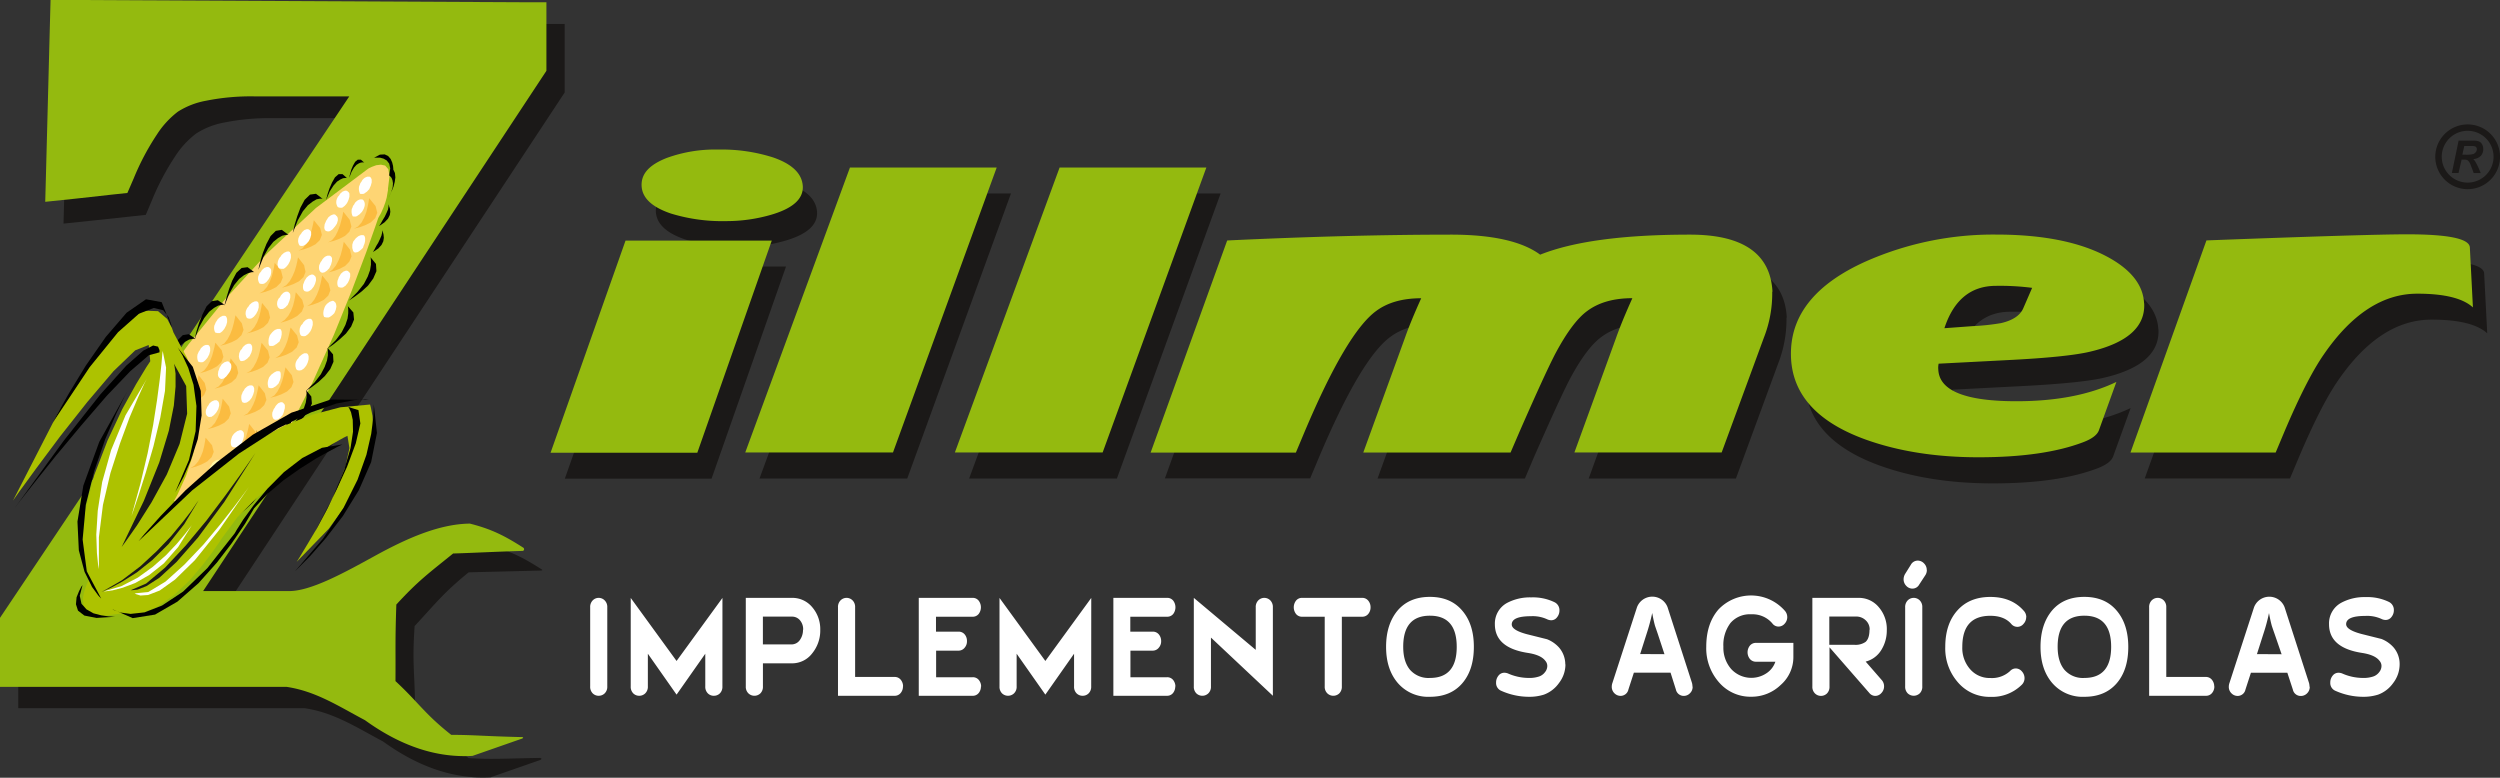 <svg xmlns="http://www.w3.org/2000/svg" viewBox="0 0 783.66 243.8"><rect x="0" y="0" width="783.66" height="243.8" fill="#333333" stroke="none"/><defs><style>.cls-1{fill:#1b1918;}.cls-1,.cls-10,.cls-2,.cls-3,.cls-4,.cls-5,.cls-6,.cls-7,.cls-8,.cls-9{fill-rule:evenodd;}.cls-2{fill:#94ba0f;}.cls-3{fill:#fed574;}.cls-4{fill:#ffb854;}.cls-5{fill:#fbbc41;}.cls-6{fill:#fff;}.cls-7{fill:#fff7a6;}.cls-9{fill:#b86b00;}.cls-10{fill:#adc200;}</style></defs><g id="Camada_2" data-name="Camada 2"><g id="Camada_1-2" data-name="Camada 1"><path class="cls-1" d="M5.73,213.5v-13l1.49-2.22,108-161.24H85.38a71.26,71.26,0,0,0-15.14,1.38,24.31,24.31,0,0,0-8.74,3.43A27.74,27.74,0,0,0,54.91,49a78.89,78.89,0,0,0-7.26,13.72L45.7,67.35l-5,.54L29.5,69.09l-9.59,1,.26-9.78,1.18-45.06.22-8.45,8.29,0,138.7.7,8.44,0v21.5l-1.45,2.2L69.4,192.11h27c6.79,0,17.21-5.73,26.7-11,9.94-5.47,20.2-10.1,29.92-10.2,6.74,1.71,10.8,3.75,16.76,7.56.42.29.13.36-.28.37-10.15.28-17,.41-22.59.57-7.7,6.25-10,9.33-16.94,16.84-.79,11.57,0,14.24.12,24.38,7,8.55,8.43,10.42,16.8,17,6.84.46,10.86.15,22-.05,1.06-.07,1.05.47.29.71l-1.51.52-13.82,4.82q-16.86,1-33.72-11.17c-8.39-4.46-15.45-9.11-24.61-10.46l-81.32,0H5.73Z"/><path class="cls-1" d="M256.12,66.54c.17,3.92-3.08,6.86-9.69,8.83A50.39,50.39,0,0,1,232,77.44a54.85,54.85,0,0,1-17.24-2.39q-8.85-3-9.17-8.66c-.18-3.72,2.46-6.63,7.89-8.75A44.36,44.36,0,0,1,229.65,55a52.83,52.83,0,0,1,17.16,2.47q9,3.09,9.31,9.06Zm-9.73,17-23.34,66.5h-46l23.49-66.5ZM316.9,60.65,284.39,150H238.08L270.9,60.65Zm65.72,0L350.11,150H303.79l32.83-89.33ZM560,99.55A38,38,0,0,1,557.37,114L544.15,150H498L511.05,114q1.76-5,5.11-12.41-8.77,0-14.13,4Q497.31,109,492,119q-3.12,6-11.21,24.42L478,150H431.81L444.87,114q1.75-5,5.1-12.41-8.76,0-14.13,4-9.27,6.77-22.39,37.78l-2.77,6.6H365.15l24-66.5q38.13-1.82,70.12-1.83,19.49,0,28,6.29,15.73-6.3,47-6.29,24.87,0,25.82,17.9Zm116.6,3.66q.58,11.07-17.07,15.19-7,1.66-25.8,2.63l-21.57,1.11a6.25,6.25,0,0,0-.1,1.91q.51,9.87,24.52,9.86,18.69,0,31.3-6l-5.49,15.19c-.54,1.43-2.19,2.68-5,3.74q-12.36,4.68-32.63,4.69t-35.93-5.73q-22-8.12-22.93-25.21c0-1,0-2,0-3q.9-17.32,23.41-27.45a98.93,98.93,0,0,1,40.89-8.43q21.82,0,34.76,6.93,11.19,6,11.6,14.63Zm-35.11-4.85a78.66,78.66,0,0,0-11.32-.64Q618.35,97.72,614,111l8.72-.64a77.08,77.08,0,0,0,9-1q5.61-1.29,7-4.78Zm138.17,6.12q-4.7-4.29-17.46-4.29-16.19,0-29.31,19.09-5.34,7.73-12.29,24.1l-2.77,6.6H672.3l23.81-66.5q50.17-1.91,62.92-1.9,19.47,0,19.66,4.13Z"/><path class="cls-2" d="M0,206.67v-13l1.49-2.22,108-161.24H79.66a71.19,71.19,0,0,0-15.14,1.38A24.56,24.56,0,0,0,55.77,35a28,28,0,0,0-6.58,7.16,78.21,78.21,0,0,0-7.26,13.72l-2,4.61-5,.53L23.77,62.26l-9.59,1,.26-9.78L15.62,8.45,15.85,0l8.28,0,138.71.7,8.44,0v21.5l-1.46,2.21L63.67,185.28h27c6.79,0,17.21-5.73,26.7-10.95,9.94-5.47,20.2-10.09,29.92-10.2,6.74,1.71,10.8,3.75,16.76,7.56.43.29.21,1-.2,1-10.16.3-16.23.66-21.81.81-7.71,6.25-10.88,8.47-17.8,16-.4,11.57-.2,13.85-.27,24,7.33,6.81,9.1,10.24,17.48,16.85,6.9,0,10.65.44,21.67.69,1.07-.07,1.1.31.35.55l-1.51.52-13.83,4.83q-16.86,1-33.71-11.18c-8.4-4.46-15.46-9.11-24.62-10.46l-81.31,0H0Z"/><path class="cls-3" d="M36.74,140.57l1.5-2.58,4.44-6.94,7-10.39,9.46-12.79L70.67,93.69,84,79.15,99,65.22,115.25,53l.36-.25,1-.47,1.33-.49,1.46-.17,1.33.28,1,1.15.37,2.13-.43,3.55-.05.22,0,.65-.18,1-.22,1.33-.41,1.46L120.23,65l-.73,1.67-.93,1.67-1,2.89-2.81,7.95-4.39,11.65-5.69,14.08-6.79,15.14-7.59,15-8.16,13.48-8.4,10.72-1.62,0-4.21-.16-6-.6-6.78-1.22-6.83-2.18-5.89-3.33L38.24,147Z"/><path class="cls-4" d="M41.78,146l.5-.17,1.3-.34,1.68-.64,1.73-.91,1.33-1.33.69-1.64-.5-2.11-1.93-2.46-.06.31-.18.91L46,138.94l-.45,1.64-.67,1.59-.83,1.6L43,145.08Z"/><path class="cls-4" d="M51.78,139.34l.51-.17,1.34-.33,1.71-.63,1.81-.89L58.56,136l.68-1.63-.45-2.11-1.89-2.45-.07.32-.19,1-.31,1.34-.47,1.6-.67,1.59-.88,1.59-1.13,1.29Z"/><path class="cls-4" d="M46.94,130.19l.5-.16,1.34-.34,1.71-.63,1.77-.9,1.38-1.32.64-1.65-.53-2.12-2-2.48-.06.31-.16,1-.27,1.36-.42,1.7-.64,1.65-.83,1.55-1.12,1.25Z"/><path class="cls-5" d="M57.42,127.19l.5-.16,1.3-.35L60.9,126l1.73-.91L64,123.8l.68-1.64-.5-2.11-1.93-2.47-.06.32-.2,1-.31,1.34-.45,1.7-.64,1.64-.83,1.56-1,1.26Z"/><path class="cls-4" d="M50,152.48l.51-.16,1.35-.38,1.72-.68,1.77-.94L56.77,149l.64-1.64-.5-2.07-2-2.39-.06.32-.2.94-.3,1.36-.44,1.6-.67,1.59-.84,1.6-1.05,1.31Z"/><path class="cls-5" d="M59.63,146.79l.5-.16,1.35-.38,1.72-.68,1.78-.94,1.37-1.33.65-1.64-.54-2.08-2-2.39-.07.32-.15,1L64,139.83l-.4,1.61-.63,1.6-.84,1.6L61,145.93Z"/><path class="cls-5" d="M65,134.57l.51-.17,1.33-.33,1.72-.63,1.76-.9,1.38-1.33.64-1.64-.53-2.12-2-2.48-.06.31-.16,1-.27,1.36-.42,1.7L68.21,131l-.83,1.56-1.12,1.25Z"/><path class="cls-5" d="M67.2,121.88l.51-.16,1.34-.34,1.71-.63,1.81-.89L74,118.55l.68-1.64-.46-2.06-1.92-2.51-.07.32-.19,1L71.71,115l-.5,1.69-.68,1.63-.86,1.55-1.12,1.25Z"/><path class="cls-5" d="M77.18,117l.51-.16,1.33-.34,1.71-.62L82.5,115l1.38-1.32.64-1.64L84,109.92l-2-2.48-.06.32-.2,1-.3,1.34L81,111.8l-.65,1.64L79.49,115l-1,1.27Z"/><path class="cls-5" d="M69,108.42l.51-.16,1.34-.34,1.71-.63,1.76-.9,1.38-1.33.64-1.64-.54-2.08-2-2.52-.06.32-.2,1-.32,1.39-.45,1.65-.64,1.64-.83,1.56-1,1.27Z"/><path class="cls-5" d="M77.32,104.55l.51-.16,1.34-.34,1.71-.62,1.76-.9L84,101.2l.65-1.64-.5-2.12-2-2.48-.07.32-.16,1-.27,1.36-.42,1.7L80.61,101l-.87,1.54-1.08,1.26Z"/><path class="cls-5" d="M81.29,92l.51-.17,1.34-.34,1.71-.62,1.77-.9L88,88.6,88.64,87l-.53-2.13-2-2.48-.06.32-.16,1L85.61,85l-.42,1.7-.65,1.65-.82,1.56L82.6,91.18Z"/><path class="cls-5" d="M87.91,101.2l.51-.16,1.34-.39,1.73-.67,1.77-1,1.37-1.32.65-1.65L94.74,94l-2-2.39-.07.31-.15,1-.27,1.36-.4,1.61-.63,1.6L90.36,99l-1.13,1.29Z"/><path class="cls-5" d="M96.22,96l.5-.16,1.34-.34,1.71-.63,1.77-.9,1.38-1.33.64-1.64L103,88.84l-2-2.48-.06.31-.2,1L100.45,89,100,90.71l-.65,1.64-.82,1.56-1,1.26Z"/><path class="cls-5" d="M88.35,90.21l.51-.16,1.34-.34,1.71-.63,1.8-.89,1.42-1.32.64-1.64-.45-2.11-1.9-2.45-.06.32-.19,1-.31,1.34-.47,1.6-.68,1.59-.87,1.59-1.13,1.29Z"/><path class="cls-5" d="M93.55,78.61l.51-.16,1.34-.34,1.71-.62,1.77-.9,1.38-1.33.64-1.64-.53-2.13-2-2.48-.06.32-.2,1-.31,1.34-.45,1.7L96.69,75l-.83,1.55-1,1.27Z"/><path class="cls-5" d="M103,85.4l.51-.16,1.3-.34,1.67-.64,1.73-.91L109.51,82l.68-1.63-.49-2.12-1.93-2.46-.07.32-.19.95-.31,1.35-.43,1.6-.64,1.6-.83,1.6-1.06,1.31Z"/><path class="cls-5" d="M102.8,76l.51-.16,1.34-.34,1.71-.63,1.77-.9,1.37-1.32.65-1.65-.54-2.12-2-2.52-.06.31-.2,1L107,69.08l-.45,1.65-.65,1.69L105.11,74l-1,1.26Z"/><path class="cls-5" d="M110.92,71.73l.51-.16,1.33-.34,1.71-.63,1.77-.89,1.38-1.33.64-1.65-.53-2.12-2-2.48-.06.32-.16,1-.27,1.36-.42,1.7-.64,1.65-.82,1.55L112.22,71Z"/><path class="cls-5" d="M86.26,112.28l.51-.16,1.34-.34,1.71-.63,1.76-.9L93,108.92l.64-1.64-.52-2.13-2-2.47L91,103l-.2,1-.3,1.35-.44,1.6-.63,1.6-.84,1.6-1.06,1.31Z"/><path class="cls-5" d="M84.65,124.74l.51-.16,1.34-.34,1.71-.63,1.77-.9,1.37-1.32.65-1.65-.53-2.12-2-2.48-.06.32-.2,1-.31,1.34-.45,1.69-.65,1.65L87,122.69l-1,1.27Z"/><path class="cls-5" d="M76.28,130.34l.5-.16,1.3-.35,1.68-.63,1.73-.91L82.82,127l.69-1.64-.5-2.11-1.93-2.47-.06.32-.2,1-.31,1.34-.45,1.7-.65,1.64-.82,1.56-1,1.26Z"/><path class="cls-5" d="M73.27,142.47l.51-.16,1.3-.35,1.67-.64,1.77-.9,1.33-1.33.69-1.64-.5-2.11-1.93-2.46-.25,1.26-.31,1.35-.44,1.6-.67,1.6-.83,1.59-1.06,1.32Z"/><path class="cls-4" d="M66.6,152.66l.5-.16,1.34-.34,1.71-.63,1.77-.9,1.37-1.32.65-1.65-.53-2.12-2-2.48-.06.32-.15,1-.27,1.36-.4,1.61-.64,1.6-.83,1.6-1.13,1.3Z"/><path class="cls-5" d="M62.66,117l.51-.16,1.35-.38,1.72-.68,1.77-.94,1.38-1.33.64-1.64-.54-2.08-2-2.39-.06.32-.19,1L66.91,110l-.44,1.61-.63,1.6L65,114.8l-1,1.31Z"/><path class="cls-6" d="M67.5,104.26l.3.07.34.08.37,0,.4,0,.37-.24.37-.29.37-.43.37-.48.26-.5.25-.47.15-.53.14-.49,0-.56,0-.43L71,99.42l-.19-.28L70.53,99l-.35,0-.37,0-.39.19-.39.19-.39.33-.38.34-.3.5-.33.48-.23.57-.23.51-.06.51,0,.41.07.45.12.41Z"/><path class="cls-6" d="M77.41,99.69l.3.12.34.08.37,0,.41-.09.37-.24.37-.29.37-.43.37-.48.26-.51.25-.46.14-.53.14-.49,0-.52,0-.43L81,94.9l-.19-.28-.32-.17-.35,0-.37.06-.78.37-.39.34-.38.33-.3.5-.41.47-.27.55-.18.48-.07.55,0,.42.11.45.12.36Z"/><path class="cls-6" d="M81.32,88.83l.29.12L82,89l.37,0,.42-.09.36-.24.38-.29.36-.44.38-.48.25-.5.25-.46.15-.54L85,85.5V85l0-.39-.16-.37-.2-.19-.31-.27L84,83.69h-.36l-.38.15-.39.14-.38.33-.38.34-.3.5-.42.47-.26.55-.18.48-.07.55,0,.42.11.45.12.36Z"/><path class="cls-6" d="M87.36,96.56l.28.21.33.13.37-.06.37,0,.36-.24.42-.28.35-.39.35-.34.28-.65.23-.56.16-.57.13-.49,0-.52,0-.39L90.85,92l-.2-.19-.29-.31L90,91.42h-.35l-.39.14-.39.2-.4.38-.41.46-.31.59-.4.38-.26.51-.17.48-.06.5,0,.42.11.45.13.32Z"/><path class="cls-6" d="M87.5,84.12l.3.07.34.08.37,0,.41,0,.36-.24.39-.33.35-.39.37-.48.26-.5.26-.51.15-.53.13-.49,0-.52,0-.44L91,79.28,90.86,79l-.33-.17-.34,0-.37.06-.79.37-.39.34-.38.33-.3.5-.41.46-.27.56-.18.52-.06.51-.05.41.11.46.12.41Z"/><path class="cls-6" d="M95.41,91.21l.3.12.34.08.37,0,.37-.1.37-.24.41-.28.37-.44.37-.47.26-.51.21-.47.15-.54.12-.44,0-.47L99,87l-.17-.37-.2-.19-.3-.26L98,86.06h-.36l-.39.15-.38.14-.39.34-.38.33-.3.49-.34.54-.2.57-.22.52-.07.55,0,.46.07.44.13.32Z"/><path class="cls-6" d="M94.37,105.23l.3.08.34.08.37,0,.37-.06.36-.24.43-.32.35-.39.37-.48.27-.51.21-.51.15-.53.14-.49,0-.52,0-.44-.15-.46-.18-.28-.31-.22-.35,0h-.36l-.39.15-.39.18-.38.34-.41.42-.31.54-.39.38-.26.51-.17.48-.07.55,0,.47.1.5.12.41Z"/><path class="cls-6" d="M84.42,108.37l.3.07.35,0,.41,0,.42-.13.41-.28.45-.27.43-.37.42-.32.25-.66.23-.51.1-.54.1-.46,0-.52V104l-.12-.41-.1-.26-.32-.22-.35,0H87l-.39.14-.43.18-.42.33-.44.41-.42.52-.33.44-.18.52-.14.49-.07.56v.42l0,.48.08.4Z"/><path class="cls-6" d="M75.34,113.09l.19.09.34,0,.37-.06.43-.13.41-.28.41-.28.36-.39.39-.37.28-.6.26-.51.14-.53.13-.45,0-.51,0-.39-.15-.42-.19-.28-.31-.22-.35,0h-.36l-.38.15-.4.18-.38.34-.4.37-.31.59-.39.38-.26.51-.18.48-.07.55-.05.46.1.5.11.41Z"/><path class="cls-6" d="M68.76,118.46l.27.21.33.13.37-.06.38-.09.38-.29.42-.33.37-.47.37-.48.34-.49.25-.46.18-.53.09-.45v-.52l-.08-.4-.18-.33-.23-.2-.22-.29-.3-.12h-.36l-.38.14-.42.14-.85.65-.29.49-.35.54-.2.61-.22.52-.07.55-.06.46.07.44.14.32Z"/><path class="cls-6" d="M62.19,113.4l.3.08.34.08.37,0,.4-.05.37-.24.38-.33.35-.4.38-.47.26-.51.26-.5.14-.54.14-.49,0-.51,0-.44-.15-.46-.18-.28-.31-.22-.35,0h-.36l-.39.14-.39.19-.38.34-.4.37-.31.59-.32.4-.22.51-.21.47-.07.56,0,.46.06.49L62,113Z"/><path class="cls-7" d="M56.61,122.44l.28.21.33.13.37-.06.37,0,.37-.25.41-.27.35-.39.35-.34.36-.63.31-.54.15-.58.14-.49,0-.53-.07-.39-.17-.37-.47-.4-.28,0H59l-.34.15-.4.18-.42.33-.43.37-.43.56-.32.4-.22.51-.21.47-.06.51-.05.42.07.44.14.32Z"/><path class="cls-6" d="M64.92,130.39l.27.2.34.13.36-.05.37,0,.37-.25.41-.28.35-.38.36-.4.35-.57.31-.55.15-.57.14-.49v-.53l-.08-.39-.17-.38-.24-.2-.27-.21-.32,0h-.35l-.39.15-.43.18-.42.32-.4.38-.31.58-.32.4-.22.52-.21.47-.06.5,0,.42.08.44.13.32Z"/><path class="cls-6" d="M76,126.1l.29.11.34.09.37-.06.38-.09.37-.25.41-.28.36-.43.37-.48.28-.59.22-.52.15-.54.13-.44,0-.52,0-.38-.16-.42-.18-.28L79,120.8l-.35,0h-.36l-.39.14-.39.19-.38.34-.4.37-.31.59-.32.4-.18.52-.22.48-.07.55,0,.46.06.49.12.41Z"/><path class="cls-6" d="M72.63,139.89l.27.21.34.13.36,0,.41,0,.4-.24.45-.27.43-.37.43-.37.25-.61.23-.55.15-.58.1-.5v-.91l-.13-.36-.12-.17-.3-.31-.33-.13h-.4l-.38.14-.43.14-.84.64-.41.47-.35.54-.2.61-.15.54-.07.55,0,.46.07.44.1.31Z"/><path class="cls-6" d="M84.15,121.49l.29.12.34.08.37,0,.42-.09.4-.24.45-.26.44-.42.45-.46.22-.52.21-.47.15-.53.1-.5v-.57l0-.39-.07-.44-.11-.27-.32-.17-.35,0h-.4l-.39.19-.44.23-.85.64-.41.47-.33.49-.19.57-.14.49-.07.55,0,.42.07.44.08.36Z"/><path class="cls-6" d="M85.7,131.26l.27.21.34.13.73-.11.37-.25.41-.27.35-.39.36-.39.28-.6L89,129l.15-.58.14-.49,0-.51,0-.39-.16-.37-.2-.2-.3-.3-.34-.09H88l-.38.15-.4.18-.39.38-.41.47-.32.59-.31.4-.19.52-.21.47-.06.51,0,.41.07.45.13.32Z"/><path class="cls-7" d="M79.16,143.57l.19.05.34.08.37-.06.4,0,.41-.23.41-.28.37-.44.41-.47.25-.5.25-.46.15-.54.13-.44,0-.51,0-.4-.17-.32-.2-.2-.3-.3-.33-.13h-.36l-.77.28-.38.34-.39.33-.29.5-.43.51-.27.6-.19.53-.07.55,0,.46.11.45.13.32Z"/><path class="cls-7" d="M65.85,149l.28.22.33.12.37,0,.4,0,.37-.25.37-.28.36-.39.36-.39.35-.58.31-.54.15-.58.13-.49v-.52l-.08-.4-.16-.38-.24-.2-.28-.21h-.63l-.38.14-.44.18-.42.32-.43.37-.32.59-.31.4-.23.51-.21.47-.06.51,0,.42.07.44.14.32Z"/><path class="cls-7" d="M57.58,142.5l.31.07.34.09.37-.06.4,0,.4-.23.46-.32.43-.37.45-.46.25-.65.22-.52.15-.53.09-.45v-.53l0-.39-.09-.4-.1-.26-.31-.22-.36,0h-.39l-.39.15-.43.18-.46.31-.44.42-.42.51-.29.45-.18.53-.14.49-.07.55,0,.41.06.5.08.39Z"/><path class="cls-7" d="M50.91,133.57l.3.08.34.08.37,0,.37-.06.36-.24.41-.28.37-.43.37-.48.34-.49.28-.45.15-.53.14-.49v-.57l-.08-.4-.15-.46-.21-.29-.33-.18-.35,0h-.36l-.78.38-.39.33-.38.34-.3.5-.34.48-.23.56-.22.52-.06.51,0,.41.07.45.12.4Z"/><path class="cls-6" d="M93.1,116l.3.07.34.08.73-.11.37-.24.41-.28.36-.43.38-.48.26-.5.21-.48.15-.53.13-.49,0-.56,0-.39-.15-.46-.18-.28-.33-.18-.34,0h-.36l-.4.19-.4.24-.39.33-.38.33-.3.5-.41.47-.27.55-.17.48-.06.51v.42l.11.46.11.4Z"/><path class="cls-6" d="M101.65,99.37l.3.07.34.08.37,0,.4,0,.41-.23.46-.32.43-.36.45-.46.22-.52.22-.52.11-.54.09-.45-.06-.49-.08-.4-.16-.37-.24-.2-.23-.25-.26-.1h-.32l-.35.15-.42.14-.84.64-.41.48-.31.54-.19.57-.15.53-.08.6,0,.46.07.45.1.3Z"/><path class="cls-6" d="M100.39,85.16l.27.21.33.13.37-.06.38-.09.37-.25.41-.28.35-.38.35-.35.29-.64.27-.55.15-.58.14-.49,0-.52,0-.39-.17-.37-.19-.19-.32-.22-.35,0h-.36l-.38.14-.4.19-.38.33-.4.43-.31.54-.33.44-.21.47-.21.47-.07.55,0,.42.07.44.14.32Z"/><path class="cls-6" d="M102.07,72.33l.29.12.34.08.37,0,.38-.1.36-.24.41-.28.37-.43L105,71l.34-.49.28-.45.15-.53.13-.45v-.52l-.09-.4-.17-.33-.24-.2-.25-.3-.3-.12h-.36l-.38.14-.43.18-.43.33-.38.33-.3.5-.34.53-.23.56-.23.52-.07.55-.05.46.07.45.14.31Z"/><path class="cls-6" d="M110.55,67.8l.3.07.35,0,.37,0,.38-.15.38-.29.41-.27.36-.39.34-.34.36-.58.26-.51.19-.57.09-.45,0-.48-.08-.4-.16-.42-.22-.29-.31-.22-.35,0h-.36l-.39.14-.39.19-.39.33-.39.38-.31.59-.32.39-.18.53-.22.47-.06.55,0,.42.06.49.12.41Z"/><path class="cls-6" d="M105.88,64.91l.3.12.34.08.37,0,.37,0,.36-.25.42-.32.36-.39.37-.48.26-.51.22-.51.15-.53.13-.45V61.1l0-.39-.17-.37-.2-.19-.3-.26-.33-.13h-.36l-.38.14-.39.14-.39.34-.38.33-.3.5-.41.47-.27.55-.18.52-.06.51v.43l.11.45.13.36Z"/><path class="cls-6" d="M112.83,60.72l.3.07.36,0,.36,0,.39-.15.37-.29.42-.28.35-.39.35-.34.28-.64.23-.52.14-.53.13-.44,0-.52,0-.39-.16-.41-.18-.29-.31-.21-.35,0h-.36l-.39.14-.39.19L114,56l-.41.43-.3.54-.33.44-.18.52-.21.48-.07.55,0,.42.07.48.11.41Z"/><path class="cls-6" d="M110.94,79l.18.09.26.07.34-.06.36-.06.41-.23.42-.32.43-.37.45-.46L114,77l.22-.51.14-.53.09-.46v-.9l-.12-.41-.1-.26-.32-.22-.34,0h-.4l-.39.14-.43.18-.42.33-.43.37-.43.56-.32.4-.18.52-.14.49,0,.56,0,.47.14.51.12.41Z"/><path class="cls-6" d="M93.89,76.94l.18.09.3.07.37,0,.41-.09.41-.23.41-.28.4-.42.41-.47.26-.51.22-.47.14-.53.13-.45v-.47l0-.39-.16-.37-.2-.19-.31-.26-.33-.13h-.36l-.38.14-.39.14-.38.34-.35.34-.3.5-.41.47-.27.55-.17.48-.07.55,0,.42.1.45.13.36Z"/><path class="cls-6" d="M106.13,90l.3.07.34.08.37,0,.37-.05.36-.25.42-.27.36-.44.38-.48.25-.5.21-.48.15-.53.13-.44,0-.52,0-.39-.17-.32-.2-.19-.3-.31-.33-.13h-.36l-.77.29-.77.66-.29.5-.35.53-.2.62-.22.51-.07.55,0,.47.07.44.13.32Z"/><path class="cls-8" d="M42.7,128.12l.16-.77.45-1.88.8-2.61,1-2.69,1.31-2.43,1.63-1.55,1.87-.25,2.1,1.6-.26-.06-.64,0-1,.27-1.25.7-1.5,1.15-1.58,1.94-1.57,2.75Z"/><path class="cls-8" d="M51.84,117.1l.15-.77.46-1.88.79-2.6,1.1-2.73,1.33-2.47,1.63-1.6,1.88-.3,2.13,1.47-.26-.07-.69.07-1.08.22-1.29.72-1.51,1.2-1.59,2-1.54,2.8Z"/><path class="cls-8" d="M61,106.46l.15-.77.45-1.88.8-2.61,1.1-2.72L64.77,96l1.63-1.59,1.89-.3,2.13,1.46-.27-.06-.69.07-1.07.21-1.3.73-1.51,1.2-1.58,2-1.55,2.8Z"/><path class="cls-8" d="M70.35,95.89l.16-.77L71,93.24l.8-2.61,1-2.68,1.31-2.44L75.74,84l1.88-.25,2.1,1.6-.27-.07-.68.07-1,.27-1.28.64-1.5,1.15-1.58,1.94-1.57,2.75Z"/><path class="cls-8" d="M81,84.58l.15-.77.46-1.92.81-2.66L83.5,76.5,84.82,74l1.64-1.64,1.89-.31,2.1,1.61-.27-.07-.69.07-1,.22-1.3.73-1.51,1.2-1.58,2-1.55,2.8Z"/><path class="cls-8" d="M91.78,73l.16-.77.45-1.88.8-2.6,1-2.69,1.31-2.43L97.17,61l1.88-.26,2.1,1.61-.27-.07-.64,0-1,.19L98,63.19l-1.5,1.15-1.57,1.9-1.59,2.84Z"/><path class="cls-8" d="M102.25,62.65l.1-.54.34-1.3.59-1.75.8-1.84.92-1.63,1.15-1,1.23,0,1.45,1.3-.18-.09h-.44l-.68.07-.88.41-1,.65-1.12,1.25L103.36,60Z"/><path class="cls-8" d="M109.46,55.73l.08-.42.22-.89.37-1.28.53-1.25.67-1.17.8-.66h1l1.08.93L114,50.9l-.35,0-.53.06-.6.23-.77.48-.77.85-.77,1.34Z"/><path class="cls-8" d="M33.61,141.51l.15-.77.46-1.92.81-2.65,1.1-2.72L37.49,131l1.71-1.63,1.93-.29,2.22,1.63-.27-.06-.69.07-1.08.21-1.29.73-1.55,1.19-1.62,2-1.66,2.77Z"/><path class="cls-8" d="M82.2,148.81l.56-.38,1.43-1,1.89-1.53,2-1.84,1.63-2.22.93-2.28-.22-2.29-1.72-2.12.07.25.11.84,0,1.28-.18,1.71-.68,2-1.18,2.32L85,146.07Z"/><path class="cls-8" d="M89.2,135.57l.56-.38,1.43-1,1.92-1.48,2-1.84,1.66-2.16,1-2.19-.19-2.23-1.63-2,.07.25.08.78v1.23l-.25,1.65-.67,2-1.25,2.26L92,132.87Z"/><path class="cls-8" d="M95.83,122.62l.55-.39,1.48-1,2-1.51,2-1.88,1.67-2.16,1-2.27-.13-2.31L102.64,109l.07.26.07.82v1.28L102.5,113l-.72,2-1.21,2.32-1.93,2.52Z"/><path class="cls-8" d="M102.57,109.31l.55-.39,1.44-1,1.89-1.53,2-1.84,1.62-2.17.91-2.2-.22-2.24-1.75-2,.07.26.08.78V98.2l-.21,1.65-.67,2-1.16,2.27-1.85,2.5Z"/><path class="cls-8" d="M109.33,94.26l.55-.39,1.48-1,2-1.51,2-1.83L117,87.3,118,85l-.15-2.27-1.72-2.12.07.25.08.82,0,1.28L116,84.68l-.72,2L114.07,89l-2,2.5Z"/><path class="cls-8" d="M73.4,162.33l.55-.39,1.44-1,1.89-1.54,2-1.88,1.62-2.17.93-2.29-.21-2.33-1.72-2.12.06.25.08.83,0,1.27-.22,1.75-.68,2L78,157l-1.85,2.54Z"/><path class="cls-8" d="M117.14,49.5l.26-.08.73,0,1,0,1.11.31,1,.58.77,1,.31,1.48L122,55l.1.07.28.27.36.42.29.76.15.91-.09,1.24-.45,1.49L121.8,62l.15-.3.34-.74.52-1.14.54-1.28.38-1.5.2-1.41-.13-1.39-.52-1.1,0-.35-.08-.8-.27-1.09-.48-1.08-.79-.92-1.08-.51-1.48.08Z"/><path class="cls-8" d="M121.67,64.1l.1.12.22.49.26.75.1.94-.16,1-.56,1.13-1.08,1.15-1.7,1.19.14-.26.41-.63.56-1,.65-1.06.57-1.22.46-1.06.15-1Z"/><path class="cls-8" d="M119.78,72.19l.08.16.19.49.18.72.09,1-.17,1.08-.55,1.13-1,1.11L116.92,79l.14-.26.37-.63.51-1,.61-1,.56-1.18.45-1.06.24-1Z"/><path class="cls-8" d="M90.66,129.66l.1.12.21.48.26.73.09.92-.16,1-.53,1.1-1.1,1.11-1.66,1.16L88,136l.4-.62.55-.95.64-1,.56-1.2.44-1,.19-1Z"/><path class="cls-9" d="M80.34,134.84l.1.12.22.48.22.67.13.94-.16,1-.53,1.1-1.1,1.11-1.66,1.16.13-.25.4-.61.55-1,.64-1,.56-1.19.44-1,.18-.91Z"/><path class="cls-9" d="M75.87,144.14l.09.17.22.48.25.72.09,1-.17,1.05-.54,1.11-1.09,1.06-1.64,1.07.13-.25.39-.57.54-.91.64-1,.54-1.15.46-1.07.19-1Z"/><path class="cls-9" d="M60.2,133.74l.09.17.18.47.18.7.08,1-.2,1L60,138.2l-1,1.08-1.57,1.09.13-.25.36-.63.5-.92.6-1,.54-1.15.45-1,.23-1Z"/><path class="cls-10" d="M116,126.8l-9.3.87-9,2.36L89,133.47l-8.27,4.44L72.8,143l-7.32,5.67-6.81,5.93-6.18,6.09,3.07-5.47,2.77-6.11,2.19-6.63,1.38-7.11.3-7.52-1-7.73-2.55-7.92-4.28-8-.48-1.4L52.43,100l-2.88-2.46L45,97.37l-6.54,4-8.82,10L18.28,129.21,4.07,156.92,6.12,154l5.35-7.33,7.47-10L27.38,126l8.18-9.63,6.82-6.55,4.23-1.68.49,5.1-1.24,1.88-3.2,5.29-4.35,7.87-4.61,9.83L29.51,149l-2.86,11.4-.81,11L28,181.51l-.8,1.66-.78,2.09L26,187.48l.16,2.17,1,1.75,2.17,1.24,3.54.34,5.26-.67,5.58.08,5.59-2.16,5.3-3.74L59.37,182l4.09-4.8,3.24-4.29,2.08-3,.74-1.15,4.83-6.55,6-6,6.49-5.49,6.49-4.69,6-4,5-2.93,3.35-1.88,1.23-.61.62,3.85-1.18,5.55-2.43,6.43-3.18,6.82-3.42,6.38L96.13,171l-2.25,3.73L93,176.12,103.1,165.7l6.84-9.48,4.22-8.42,2.17-7.16.66-5.86-.21-4.37-.53-2.69Z"/><path class="cls-6" d="M31,178.39l-.25-1.34-.37-3.7-.2-5.78.46-7.48,1.39-9,2.8-10,4.51-10.9L46,118.81l-.77,1.47-1.91,4.19-2.7,6.37-3,8.15-3,9.29-2.35,10L31,168.43Z"/><path class="cls-6" d="M41.2,161.81l.64-1.83,1.64-4.83,2.22-7,2.41-8.28L50.23,131l1.49-8.46.34-7.32L51,110,50.87,111l-.26,3.12-.54,4.9-.86,6.48L48,133.24l-1.72,8.83L44,151.64Z"/><path class="cls-6" d="M42.22,186l.43.25,1.38.43,2.41-.17,3.62-1.4,4.8-3.43,6.22-6.08,7.64-9.49L78,152.67l-1.15,1.57-3.09,4.13-4.52,5.78-5.47,6.55L57.78,177l-5.9,5.31-5.37,3.25Z"/><path class="cls-6" d="M32.46,185.4l.73-.06,2.12-.29,3.13-.81,3.91-1.47,4.38-2.49,4.62-3.67,4.52-5.16,4.25-6.8-.59.76-1.6,2.08-2.54,3L52,174.07l-4.1,3.61-4.67,3.37L38,183.76Z"/><path class="cls-1" d="M41,185l.51,0,1.62-.18,2.76-1.09,4.06-2.62,5.34-4.91,6.77-7.7,8.26-11.18L80.06,142l-1.23,1.79-3.33,4.79-4.89,6.78L64.7,163.2,58.22,171l-6.46,6.92-5.95,5Z"/><path class="cls-1" d="M31.83,185.58l.82-.37L35,184.12l3.48-1.9,4.4-2.78,4.87-3.89,5.07-5,4.94-6.25,4.51-7.49-.61.85L60,160.11l-2.77,3.59-3.62,4.39-4.5,4.69-5.16,4.77-5.79,4.38Z"/><path class="cls-8" d="M43.45,169.62l1.84-2.22,5.09-5.68,7.75-8L68,144.88l11.24-8.61,12.13-6.92,12.33-4.12,12,.12-1.16-.14-3.42.21-5.69,1.08-7.94,2.77L87.26,134.2l-12.39,8L60.23,153.72Z"/><path class="cls-8" d="M92.45,179.1l1.34-1.34,3.52-3.55,4.83-5.52,5.35-6.95,5-8.1,3.85-8.79,1.82-9.14-1-9,0,1.1L117,131l-.64,5-1.5,6.56-2.78,7.81-4.43,8.89-6.44,9.63Z"/><path class="cls-8" d="M98.69,166.72l1-1.81,2.47-4.67,3.25-6.56,3.37-7.34,2.74-7.35,1.44-6.25-.6-4.18-3.21-1,.28.35.61,1.34.53,2.35.09,3.72-.78,5.13-2,6.87L104.24,156Z"/><path class="cls-8" d="M107.35,139.31l-1.09.5-2.93,1.56-4.23,2.34-5,3.16-5.26,3.7-5,4.24-4.2,4.54L76.8,164.2l-1.13,1.67-3.07,4.47-4.6,6-5.78,6.47L55.6,188.6l-7,4.05-7,1.11-6.54-2.87.65.35,2,.75,3.2.45,4.42-.49,5.47-2.14,6.59-4.37L65,178.08l8.55-10.87.73-1.25,2-3.15,3.28-4.51,4.27-5.09L89,148l5.76-4.43,6.15-3.2Z"/><path class="cls-8" d="M31.73,187.64l-.88-.92-2-2.73-2.35-4.75-1.79-6.74-.43-9,1.84-11.27,5-13.73,9-16.22-1.07,2-2.63,5.43-3.45,8-3.39,9.84-2.68,10.69-1,10.86L27.2,179.1Z"/><path class="cls-8" d="M50,110.44l0-.67-.46-1.11L48,108.3l-3.1,1.62L39.6,114.6l-8.11,9L19.94,138.2,4.44,159.48l1.72-2.29,4.72-6,6.66-8.34,7.87-9.43,8-9.29,7.42-7.77,5.81-5Z"/><path class="cls-8" d="M16.51,132.52l1.35-2.61,3.73-6.59,5.31-8.72,6.27-9,6.51-7.57,6.08-4.22,4.93.91,3.15,7.93-.19-1-.79-2.23-1.71-2.17-2.95-.72-4.65,1.81L37,104.14l-8.88,10.94Z"/><path class="cls-8" d="M54.91,154.33l.74-1.34,1.9-3.53,2.31-5.27L62,137.64l1.2-7.43-.26-7.66L60.44,115l-5.35-6.84.6.76,1.5,2.45L59,115.29l1.67,5.34.91,6.63-.26,7.9-2.08,9Z"/><path class="cls-8" d="M25.87,183.42l-.38.48-.72,1.43L24,187.24l-.19,2.18.64,2,2,1.54,3.82.74,6.06-.38-.66,0-1.65-.11-2.28-.32-2.45-.64L27.09,191l-1.55-1.75L25,186.76Z"/><path class="cls-1" d="M38.13,171.46l1.36-1.86,3.44-4.9,4.57-7.24,4.8-8.75,4-9.56,2.36-9.48-.3-8.66L54.53,114l.17.75.33,2.36,0,4.09-.54,5.94L52.93,135l-3,9.94L45.09,157Z"/><path class="cls-2" d="M251.65,58.42c.17,3.91-3.08,6.86-9.69,8.83a50.39,50.39,0,0,1-14.43,2.06,54.82,54.82,0,0,1-17.24-2.38c-5.9-2-9-4.85-9.17-8.67s2.46-6.62,7.89-8.75a44.39,44.39,0,0,1,16.17-2.63,53.06,53.06,0,0,1,17.16,2.47q9,3.1,9.31,9.07Zm-9.73,17-23.34,66.5h-46l23.5-66.5Zm70.51-22.91-32.51,89.32H233.61l32.82-89.32Zm65.72,0-32.51,89.32H299.32l32.83-89.32Zm177.38,38.9a38,38,0,0,1-2.63,14.47l-13.22,35.95H493.52l13.07-35.95q1.76-5,5.1-12.41c-5.85,0-10.55,1.34-14.13,4-3.15,2.29-6.47,6.74-10,13.36q-3.14,6-11.21,24.42l-2.84,6.6H427.34L440.4,105.9q1.75-5,5.1-12.41c-5.84,0-10.55,1.34-14.13,4q-9.27,6.78-22.39,37.78l-2.77,6.6H360.68l24-66.49q38.12-1.81,70.11-1.83,19.49,0,28,6.28,15.74-6.28,47-6.28,24.88,0,25.82,17.9Zm116.59,3.65q.6,11.07-17.06,15.2c-4.69,1.11-13.31,2-25.8,2.62L607.69,114a6.18,6.18,0,0,0-.1,1.9q.51,9.89,24.52,9.87,18.69,0,31.3-6.05l-5.49,15.2c-.54,1.42-2.19,2.68-5,3.73q-12.36,4.68-32.63,4.69t-35.93-5.72q-22-8.12-22.93-25.22c-.05-1-.05-2,0-3q.9-17.33,23.41-27.44a98.77,98.77,0,0,1,40.89-8.43q21.82,0,34.77,6.92,11.19,6,11.59,14.63ZM637,90.23a78.86,78.86,0,0,0-11.31-.63q-11.84,0-16.19,13.28l8.72-.64a72.75,72.75,0,0,0,9-.95q5.61-1.28,7.05-4.77Zm138.17,6.13q-4.71-4.31-17.46-4.3-16.18,0-29.31,19.09-5.34,7.72-12.29,24.1l-2.77,6.6H667.83l23.81-66.49q50.18-1.9,62.92-1.91,19.49,0,19.65,4.14Z"/><path class="cls-6" d="M190.36,215.15a2.87,2.87,0,0,1-.81,2.19,2.65,2.65,0,0,1-1.87.76,2.61,2.61,0,0,1-1.89-.76,2.9,2.9,0,0,1-.79-2.19V190.37a2.89,2.89,0,0,1,.79-2.16,2.57,2.57,0,0,1,1.89-.8,2.61,2.61,0,0,1,1.87.8,2.86,2.86,0,0,1,.81,2.16Zm36.09,0a2.9,2.9,0,0,1-.79,2.19,2.63,2.63,0,0,1-1.89.76,2.6,2.6,0,0,1-1.89-.76,2.9,2.9,0,0,1-.8-2.19V204.92l-9,12.82-9-12.82v10.23a2.87,2.87,0,0,1-.82,2.19,2.65,2.65,0,0,1-1.87.76,2.61,2.61,0,0,1-1.89-.76,2.9,2.9,0,0,1-.79-2.19V187.43l14.37,19.76,14.38-19.76Zm30.67-17.72a11.3,11.3,0,0,1-2.54,7.39,7.89,7.89,0,0,1-6.37,3.11h-9.06v7.22a2.9,2.9,0,0,1-.79,2.19,2.71,2.71,0,0,1-3.76,0,2.84,2.84,0,0,1-.82-2.19V187.41h14.43a8.08,8.08,0,0,1,6.4,2.93,10.55,10.55,0,0,1,2.51,7.09Zm-5.36,0a4.35,4.35,0,0,0-1-3,3.21,3.21,0,0,0-2.56-1.14h-9.06V202h9a3.16,3.16,0,0,0,2.65-1.47,5.34,5.34,0,0,0,.92-3.12Zm31.29,17.72a3.15,3.15,0,0,1-.72,2.08,2.38,2.38,0,0,1-2,.87H262.68V190.37a2.89,2.89,0,0,1,.79-2.16,2.64,2.64,0,0,1,3.79,0,2.89,2.89,0,0,1,.79,2.16V212.2h12.31a2.4,2.4,0,0,1,2,.89,3.21,3.21,0,0,1,.72,2.06Zm24.44,0a3.19,3.19,0,0,1-.7,2.08,2.35,2.35,0,0,1-2,.87H288V187.41h16.78a2.36,2.36,0,0,1,2,.88,3.44,3.44,0,0,1,0,4.16,2.38,2.38,0,0,1-2,.87H293.4V198h7a2.44,2.44,0,0,1,2,.87,3.17,3.17,0,0,1,.71,2.09,3,3,0,0,1-.67,2,2.46,2.46,0,0,1-2,1h-7v8.33h11.41a2.37,2.37,0,0,1,2,.89,3.25,3.25,0,0,1,.7,2.06Zm34.56,0a2.9,2.9,0,0,1-.8,2.19,2.6,2.6,0,0,1-1.89.76,2.63,2.63,0,0,1-1.89-.76,2.9,2.9,0,0,1-.79-2.19V204.92l-9,12.82-9-12.82v10.23a2.84,2.84,0,0,1-.82,2.19,2.71,2.71,0,0,1-3.76,0,2.9,2.9,0,0,1-.79-2.19V187.43l14.37,19.76,14.39-19.76Zm26.35,0a3.24,3.24,0,0,1-.69,2.08,2.37,2.37,0,0,1-2,.87H349V187.41h16.77a2.38,2.38,0,0,1,2,.88,3.48,3.48,0,0,1,0,4.16,2.4,2.4,0,0,1-2,.87H354.31V198h6.95a2.42,2.42,0,0,1,2,.87,3.23,3.23,0,0,1,.72,2.09,3,3,0,0,1-.68,2,2.46,2.46,0,0,1-2,1h-6.95v8.33h11.41a2.38,2.38,0,0,1,2,.89,3.3,3.3,0,0,1,.69,2.06ZM399,218.1l-19.41-18.24v15.29a2.84,2.84,0,0,1-.82,2.19,2.71,2.71,0,0,1-3.76,0,2.9,2.9,0,0,1-.79-2.19V187.41l19.41,16.3V190.37a2.89,2.89,0,0,1,.79-2.16,2.64,2.64,0,0,1,3.79,0,3,3,0,0,1,.79,2.17Zm30.62-27.73a3.15,3.15,0,0,1-.72,2.08,2.4,2.4,0,0,1-2,.87h-6.28v21.83a2.93,2.93,0,0,1-.79,2.19,2.71,2.71,0,0,1-3.76,0,2.84,2.84,0,0,1-.82-2.19V193.32h-7a2.38,2.38,0,0,1-2-.87,3.44,3.44,0,0,1,0-4.16,2.36,2.36,0,0,1,2-.88h18.65a2.38,2.38,0,0,1,2,.88,3.15,3.15,0,0,1,.72,2.08ZM462,202.76q0,7.23-3.64,11.44t-10.12,4.22a12.56,12.56,0,0,1-10.06-4.3q-3.69-4.29-3.69-11.36t3.64-11.42q3.65-4.25,10.11-4.24t10.09,4.27q3.68,4.27,3.67,11.39Zm-5.37,0q0-9.75-8.39-9.76t-8.38,9.76q0,4.63,2.13,7.2a7.69,7.69,0,0,0,6.25,2.55q8.4,0,8.39-9.75Zm34.08,5.48a9.55,9.55,0,0,1-2,5.83,10,10,0,0,1-4.74,3.67,15.05,15.05,0,0,1-4.7.68,21.29,21.29,0,0,1-8.62-1.85,2.64,2.64,0,0,1-1.68-2.63,3.35,3.35,0,0,1,.74-2.14,2.3,2.3,0,0,1,1.85-.92,3.19,3.19,0,0,1,1.1.21,16.15,16.15,0,0,0,6.61,1.42,9.4,9.4,0,0,0,3.22-.47,3.84,3.84,0,0,0,1.79-1.32,3.09,3.09,0,0,0,.74-1.95,2.43,2.43,0,0,0-.62-1.63c-.92-1.24-2.76-2.06-5.51-2.48q-10.31-1.59-10.3-9A7.33,7.33,0,0,1,472.4,189a15.32,15.32,0,0,1,7.57-1.74,15.51,15.51,0,0,1,7.33,1.52,2.76,2.76,0,0,1,1.53,2.59,3.31,3.31,0,0,1-.74,2.11,2.26,2.26,0,0,1-1.84.95,3.07,3.07,0,0,1-1.3-.32,10.77,10.77,0,0,0-5.07-.95q-6,0-6,2.59c0,1.19,1.59,2.21,4.75,3.05l6.32,1.58a9.89,9.89,0,0,1,3.79,2.64,8.06,8.06,0,0,1,1.92,5.27Zm39.87,7a2.74,2.74,0,0,1-.85,2.08,2.68,2.68,0,0,1-1.95.82,2.51,2.51,0,0,1-2.45-2l-1.67-5.28H512.16l-1.71,5.27a2.5,2.5,0,0,1-2.44,2,2.71,2.71,0,0,1-1.95-.82,2.8,2.8,0,0,1-.83-2.08,3.45,3.45,0,0,1,.19-1.11l7.72-23.78a5.12,5.12,0,0,1,9.58,0l7.67,23.78a4.89,4.89,0,0,1,.14,1.11Zm-8.83-10.18-2.1-6.38-.87-2.53c-.29-1.06-.57-2.37-.87-4a61.2,61.2,0,0,1-1.78,6.59l-2,6.28Zm40.41.84a11.57,11.57,0,0,1-4,8.83,13.13,13.13,0,0,1-9.2,3.67,13,13,0,0,1-10.11-4.51,16.14,16.14,0,0,1-4-11.15q0-7.23,3.79-11.65a14.09,14.09,0,0,1,20.85.37,3,3,0,0,1-.07,4.05,2.55,2.55,0,0,1-1.94.9,2.4,2.4,0,0,1-1.92-1,8.13,8.13,0,0,0-6.57-2.85,8,8,0,0,0-6.54,2.72,11.41,11.41,0,0,0-2.23,7.46,10.1,10.1,0,0,0,2.47,7,8.57,8.57,0,0,0,11.24,1.16,7,7,0,0,0,2.59-3.48h-6a2.42,2.42,0,0,1-2-.87,3.36,3.36,0,0,1,0-4.16,2.42,2.42,0,0,1,2-.87h11.64Zm29.28-8.48a11.57,11.57,0,0,1-1.75,6.38,8.1,8.1,0,0,1-4.87,3.59l5,5.74a2.94,2.94,0,0,1,.77,2,3,3,0,0,1-.84,2.11,2.57,2.57,0,0,1-1.94.9,2.43,2.43,0,0,1-1.87-.95l-12.46-14.29v12.27a2.93,2.93,0,0,1-.79,2.2,2.68,2.68,0,0,1-3.76,0,2.88,2.88,0,0,1-.82-2.2V187.41h14.43a8.08,8.08,0,0,1,6.4,2.93,10.52,10.52,0,0,1,2.51,7.1Zm-5.37,0a3.85,3.85,0,0,0-1.26-3,4.26,4.26,0,0,0-3-1.16h-8.39v8.86h7.81a5.49,5.49,0,0,0,3.55-.9c.83-.73,1.24-2,1.24-3.85Zm16.5,17.72a2.9,2.9,0,0,1-.79,2.19,2.74,2.74,0,0,1-3.79,0,2.93,2.93,0,0,1-.79-2.19V190.37a2.92,2.92,0,0,1,.79-2.16,2.64,2.64,0,0,1,3.79,0,2.89,2.89,0,0,1,.79,2.16ZM604,178.72a3,3,0,0,1-.58,1.74l-1.82,2.79a2.42,2.42,0,0,1-2.11,1.26,2.62,2.62,0,0,1-1.94-.86,2.91,2.91,0,0,1-.84-2.09,3.3,3.3,0,0,1,.53-1.74L599,177a2.46,2.46,0,0,1,2.11-1.27,2.72,2.72,0,0,1,2,.87,2.89,2.89,0,0,1,.86,2.09Zm31.14,14.71a3.05,3.05,0,0,1-.84,2.13,2.46,2.46,0,0,1-3.86,0c-1.47-1.68-3.66-2.53-6.56-2.53q-8.77,0-8.77,9.76a10.06,10.06,0,0,0,2.47,7,8.08,8.08,0,0,0,6.3,2.74,8.35,8.35,0,0,0,6.18-2.16,2.48,2.48,0,0,1,1.82-.84,2.54,2.54,0,0,1,1.9.92,3.14,3.14,0,0,1,.84,2.14,2.87,2.87,0,0,1-.92,2.11,13.18,13.18,0,0,1-9.82,3.74,13,13,0,0,1-10.11-4.51,16.09,16.09,0,0,1-4-11.15q0-7.17,3.79-11.42t10.35-4.24q6.66,0,10.45,4.32a2.93,2.93,0,0,1,.81,2Zm32,9.33q0,7.23-3.64,11.44c-2.44,2.81-5.8,4.22-10.12,4.22a12.55,12.55,0,0,1-10.06-4.3q-3.69-4.29-3.69-11.36t3.64-11.42q3.64-4.25,10.11-4.24t10.09,4.27q3.66,4.27,3.67,11.39Zm-5.37,0q0-9.75-8.39-9.76t-8.38,9.76q0,4.63,2.13,7.2a7.69,7.69,0,0,0,6.25,2.55q8.38,0,8.39-9.75Zm32.35,12.39a3.15,3.15,0,0,1-.72,2.08,2.38,2.38,0,0,1-2,.87H673.68V190.37a2.89,2.89,0,0,1,.79-2.16,2.64,2.64,0,0,1,3.79,0,2.89,2.89,0,0,1,.79,2.16V212.2h12.31a2.4,2.4,0,0,1,2,.89,3.21,3.21,0,0,1,.72,2.06Zm29.9.11a2.77,2.77,0,0,1-.84,2.08,2.71,2.71,0,0,1-2,.82,2.5,2.5,0,0,1-2.45-2L717,210.88H705.58l-1.71,5.27a2.5,2.5,0,0,1-2.44,2,2.67,2.67,0,0,1-1.94-.82,2.77,2.77,0,0,1-.84-2.08,3.45,3.45,0,0,1,.19-1.11l7.72-23.78a5.12,5.12,0,0,1,9.58,0l7.67,23.78a4.89,4.89,0,0,1,.14,1.11Zm-8.82-10.18L713,198.7c-.3-.85-.59-1.69-.87-2.53-.29-1.06-.58-2.37-.88-4a56.88,56.88,0,0,1-1.78,6.59l-2,6.28Zm37,3.16a9.61,9.61,0,0,1-2,5.83,10,10,0,0,1-4.74,3.67,15.1,15.1,0,0,1-4.7.68,21.34,21.34,0,0,1-8.63-1.85,2.64,2.64,0,0,1-1.67-2.63,3.3,3.3,0,0,1,.74-2.14,2.3,2.3,0,0,1,1.85-.92,3.23,3.23,0,0,1,1.1.21,16.11,16.11,0,0,0,6.61,1.42,9.3,9.3,0,0,0,3.21-.47,3.87,3.87,0,0,0,1.8-1.32,3.09,3.09,0,0,0,.74-1.95,2.43,2.43,0,0,0-.62-1.63c-.93-1.24-2.77-2.06-5.51-2.48q-10.31-1.59-10.31-9a7.34,7.34,0,0,1,3.89-6.75,15.29,15.29,0,0,1,7.57-1.74,15.54,15.54,0,0,1,7.33,1.52,2.78,2.78,0,0,1,1.53,2.59,3.31,3.31,0,0,1-.74,2.11,2.28,2.28,0,0,1-1.85.95,3.06,3.06,0,0,1-1.29-.32,10.81,10.81,0,0,0-5.08-.95q-6,0-6,2.59,0,1.78,4.75,3.05l6.32,1.58a9.89,9.89,0,0,1,3.79,2.64,8,8,0,0,1,1.91,5.27Z"/><path class="cls-1" d="M770.66,54.23h-2.09l2.12-10.16h4.51a5.37,5.37,0,0,1,1.81.24,2,2,0,0,1,1,.88,2.78,2.78,0,0,1,.4,1.54,3,3,0,0,1-.78,2.14,3.68,3.68,0,0,1-2.35,1,4,4,0,0,1,.76,1,24.27,24.27,0,0,1,1.56,3.37H775.4c-.18-.58-.53-1.47-1-2.68a3.12,3.12,0,0,0-.92-1.33,2,2,0,0,0-1-.2h-.85Zm1.2-5.74H773a8.16,8.16,0,0,0,2.23-.19,1.81,1.81,0,0,0,.86-.63,1.52,1.52,0,0,0,.31-.91.92.92,0,0,0-.45-.83,2.76,2.76,0,0,0-1.2-.16h-2.29Z"/><path class="cls-1" d="M773.51,39a10.15,10.15,0,1,1-10.14,10.15A10.17,10.17,0,0,1,773.51,39Zm0,2a8.12,8.12,0,1,1-8.11,8.12A8.13,8.13,0,0,1,773.51,41Z"/></g></g></svg>